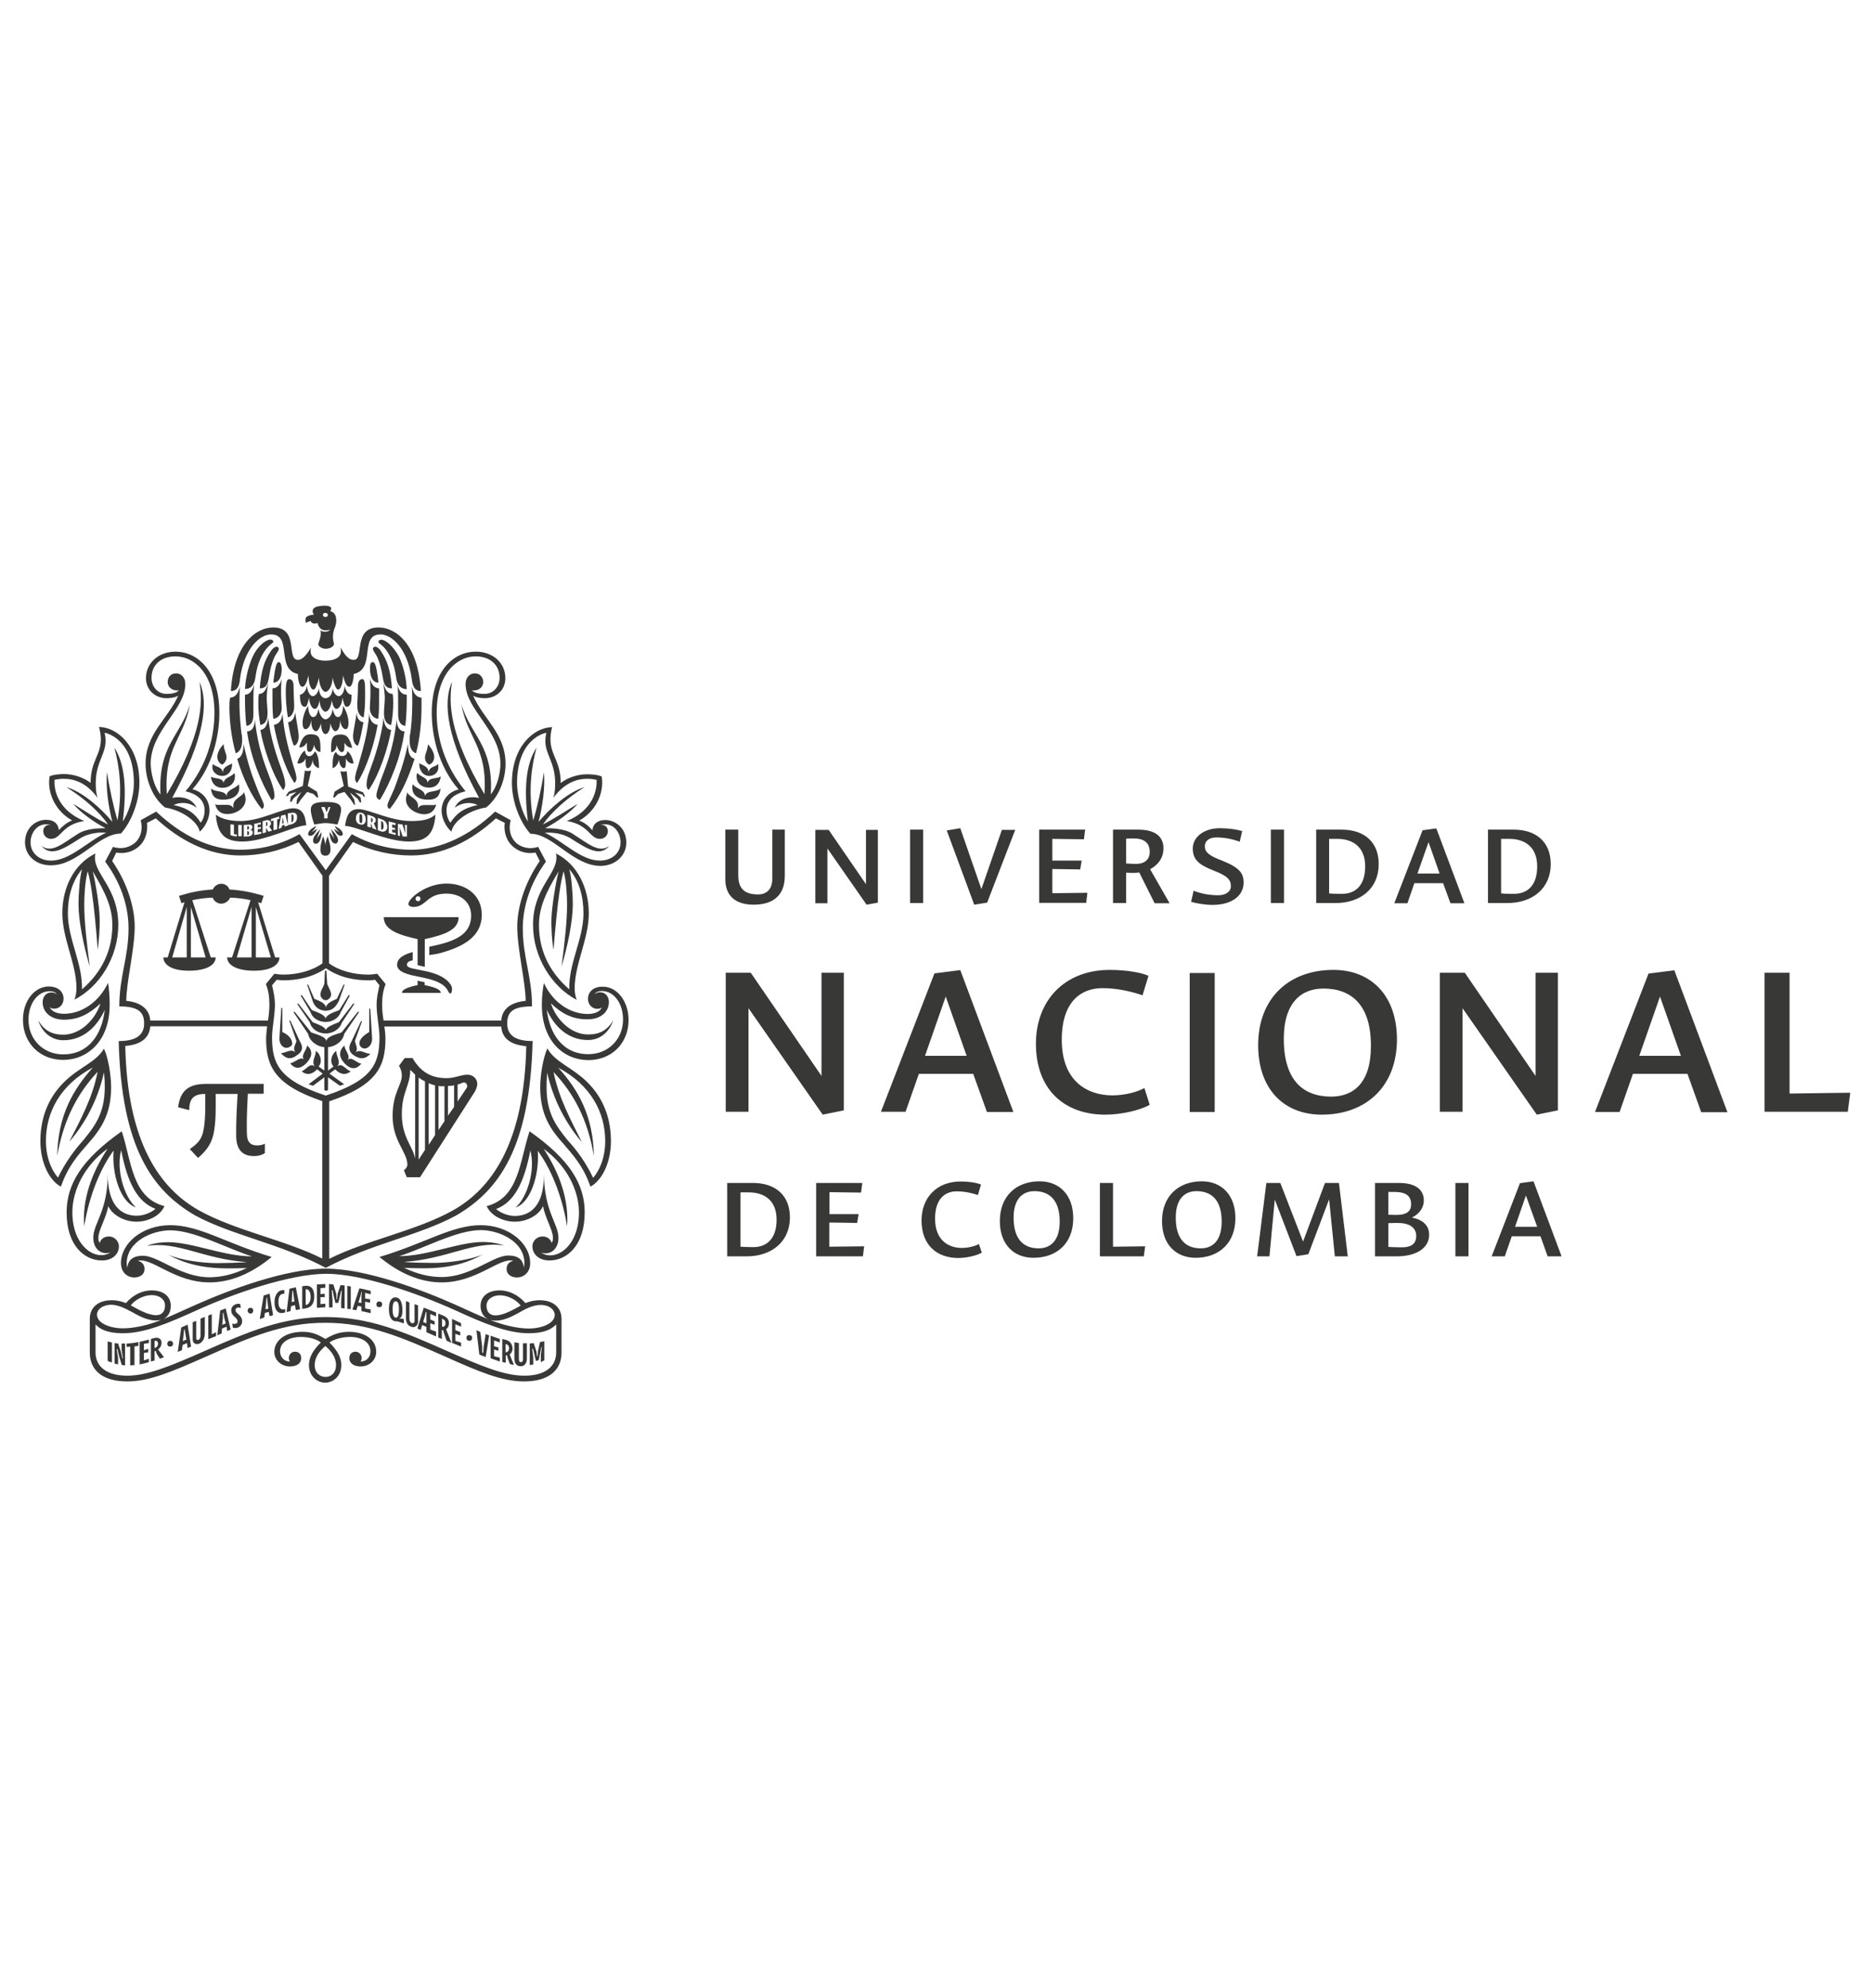 <svg xmlns="http://www.w3.org/2000/svg" xmlns:xlink="http://www.w3.org/1999/xlink" id="Capa_1" x="0px" y="0px" viewBox="0 0 91.36 96.96" style="enable-background:new 0 0 91.36 96.96;" xml:space="preserve"><style type="text/css">	.st0{fill:#383837;}</style><g>	<path class="st0" d="M35.38,40.46h0.63v2.22c0,0.69,0.34,0.94,0.97,0.94c0.4,0,0.69-0.24,0.69-0.76v-2.4h0.61v2.26  c0,0.9-0.52,1.4-1.52,1.4c-0.86,0-1.38-0.41-1.38-1.24V40.46z M42.27,44.12l-1.91-2.74v2.67h-0.59v-3.58h0.65l1.82,2.65v-2.65h0.58  v3.55L42.27,44.12z M45.03,44.04h-0.64v-3.58h0.64V44.04z M46.18,40.5l0.66-0.11l1.03,2.97l1-2.89h0.65l-1.37,3.55l-0.63,0.1  L46.18,40.5z M50.69,40.46h2.24l-0.06,0.47c-0.51-0.01-1.03-0.01-1.54-0.02v1.06h1.43l-0.07,0.43l-1.36-0.02v1.18l1.71-0.02  l-0.06,0.49h-2.29V40.46z M54.93,42.56v1.48h-0.64v-3.58h1.23c0.78,0,1.23,0.3,1.23,0.91c0,0.49-0.28,0.82-0.65,1.02l0.95,1.66  h-0.73l-0.75-1.5c-0.1,0.01-0.21,0.02-0.3,0.02C55.18,42.57,55.05,42.56,54.93,42.56 M56.08,41.55c0-0.42-0.24-0.66-0.78-0.66  c-0.13,0-0.26,0-0.37,0.01v1.21c0.14,0.01,0.3,0.02,0.47,0.02C55.75,42.14,56.08,41.98,56.08,41.55 M58.18,41.38  c0-0.56,0.55-0.99,1.32-0.99c0.43,0,0.83,0.06,1.09,0.14l-0.12,0.52c-0.35-0.13-0.73-0.21-1.14-0.21c-0.33,0-0.56,0.15-0.56,0.44  c0,0.28,0.21,0.45,0.79,0.67c0.91,0.36,1.1,0.63,1.1,1.1c0,0.64-0.59,1.08-1.51,1.08c-0.37,0-0.78-0.07-1.05-0.15l0.12-0.54  c0.36,0.14,0.76,0.22,1.22,0.22c0.31,0,0.6-0.16,0.6-0.44c0-0.31-0.16-0.5-0.83-0.76C58.49,42.18,58.18,41.93,58.18,41.38   M62.63,44.04h-0.64v-3.58h0.64V44.04z M65.44,40.46c1.1,0,1.81,0.6,1.81,1.68c0,1.21-0.91,1.9-2.1,1.9h-0.95v-3.58H65.44z   M64.84,43.57c0.16,0.02,0.41,0.02,0.63,0.02c0.57,0,1.12-0.33,1.12-1.34c0-0.95-0.61-1.34-1.36-1.34h-0.4V43.57z M70.39,43.07  h-1.4l-0.34,0.98h-0.64l1.38-3.56l0.67-0.09l1.37,3.65h-0.68L70.39,43.07z M69.68,41.07l-0.54,1.53h1.08L69.68,41.07z M73.83,40.46  c1.1,0,1.81,0.6,1.81,1.68c0,1.21-0.92,1.9-2.11,1.9h-0.95v-3.58H73.83z M73.23,43.57c0.16,0.02,0.41,0.02,0.63,0.02  c0.57,0,1.12-0.33,1.12-1.34c0-0.95-0.61-1.34-1.36-1.34h-0.4V43.57z"></path>	<path class="st0" d="M40.13,54.36l-3.62-5.19v5.05H35.4v-6.78h1.22l3.45,5.03v-5.03h1.09v6.71L40.13,54.36z M47.47,52.37h-2.65  l-0.65,1.85h-1.2l2.61-6.75l1.26-0.16l2.59,6.92h-1.29L47.47,52.37z M46.13,48.6l-1.01,2.89h2.03L46.13,48.6z M56.08,53.88  c-0.5,0.28-1.41,0.48-2.17,0.48c-1.95,0-3.38-1.18-3.38-3.46c0-2.12,1.41-3.6,3.6-3.6c0.84,0,1.58,0.14,1.89,0.29l-0.29,0.95  c-0.44-0.15-1.15-0.35-1.96-0.35c-0.97,0-1.98,0.58-1.98,2.52c0,2.05,1.28,2.71,2.47,2.71c0.62,0,1.26-0.18,1.56-0.36L56.08,53.88z   M59.25,54.23h-1.22v-6.78h1.22V54.23z M64.47,54.36c-1.83,0-3.1-1.23-3.1-3.39c0-2.31,1.52-3.67,3.67-3.67  c1.83,0,3.1,1.24,3.1,3.4C68.13,53.01,66.61,54.36,64.47,54.36 M64.55,48.21c-1.07,0-1.93,0.68-1.93,2.45  c0,2.02,0.94,2.82,2.31,2.82c1.08,0,1.94-0.66,1.94-2.46C66.88,49.01,65.92,48.21,64.55,48.21 M74.96,54.36l-3.62-5.19v5.05h-1.11  v-6.78h1.22l3.45,5.03v-5.03h1.09v6.71L74.96,54.36z M82.31,52.37h-2.66L79,54.23h-1.2l2.61-6.75l1.26-0.16l2.59,6.92h-1.28  L82.31,52.37z M80.97,48.6l-1.01,2.89h2.03L80.97,48.6z M86.07,47.44h1.22v5.89l2.96-0.04l-0.12,0.93h-4.06V47.44z"></path>	<path class="st0" d="M36.72,57.69c1.11,0,1.81,0.61,1.81,1.68c0,1.2-0.91,1.9-2.11,1.9h-0.95v-3.58H36.72z M36.12,60.8  c0.16,0.01,0.41,0.02,0.63,0.02c0.57,0,1.13-0.33,1.13-1.34c0-0.95-0.61-1.33-1.36-1.33h-0.4V60.8z M39.82,57.69h2.24L42,58.16  c-0.51-0.01-1.03-0.01-1.54-0.02v1.07h1.42l-0.07,0.43l-1.36-0.02v1.18l1.7-0.02l-0.06,0.49h-2.28V57.69z"></path>	<path class="st0" d="M47.89,61.09c-0.26,0.15-0.75,0.26-1.15,0.26c-1.03,0-1.79-0.62-1.79-1.83c0-1.12,0.75-1.9,1.9-1.9  c0.45,0,0.83,0.07,1,0.15l-0.15,0.51c-0.23-0.08-0.61-0.18-1.04-0.18c-0.51,0-1.05,0.31-1.05,1.33c0,1.08,0.68,1.43,1.31,1.43  c0.33,0,0.66-0.1,0.83-0.19L47.89,61.09z M50.41,61.34c-0.96,0-1.64-0.65-1.64-1.79c0-1.22,0.8-1.94,1.94-1.94  c0.96,0,1.64,0.66,1.64,1.8C52.35,60.63,51.55,61.34,50.41,61.34 M50.46,58.09c-0.56,0-1.02,0.36-1.02,1.29  c0,1.07,0.5,1.5,1.22,1.5c0.57,0,1.03-0.36,1.03-1.31C51.69,58.52,51.18,58.09,50.46,58.09 M53.65,57.69h0.64v3.11l1.57-0.02  l-0.07,0.49h-2.14V57.69z M58.32,61.34c-0.96,0-1.64-0.65-1.64-1.79c0-1.22,0.81-1.94,1.94-1.94c0.96,0,1.64,0.66,1.64,1.8  C60.26,60.63,59.45,61.34,58.32,61.34 M58.36,58.09c-0.56,0-1.01,0.36-1.01,1.29c0,1.07,0.5,1.5,1.22,1.5  c0.57,0,1.02-0.36,1.02-1.31C59.59,58.52,59.09,58.09,58.36,58.09 M62.18,58.5l-0.26,2.77h-0.6l0.45-3.58h0.68l1.11,2.86l1.07-2.86  h0.68l0.43,3.58h-0.63l-0.28-2.78l-1.01,2.67H63.8v0.01l-0.56,0.09L62.18,58.5z M67.08,57.69h1.16c0.78,0,1.21,0.31,1.21,0.85  c0,0.4-0.26,0.68-0.58,0.84c0.4,0.07,0.84,0.3,0.84,0.83c0,0.64-0.59,1.06-1.6,1.06h-1.04V57.69z M68.83,58.73  c0-0.38-0.21-0.6-0.81-0.6c-0.07,0-0.19,0-0.3,0v1.11c0.13,0,0.27,0.01,0.38,0.01C68.66,59.25,68.83,59.04,68.83,58.73   M69.08,60.28c0-0.42-0.34-0.64-0.91-0.64c-0.12,0-0.29,0.01-0.45,0.01v1.16c0.2,0.01,0.44,0.02,0.67,0.02  C68.77,60.83,69.08,60.7,69.08,60.28 M71.63,61.27h-0.64v-3.58h0.64V61.27z M75.14,60.29h-1.4l-0.34,0.98h-0.64l1.38-3.57  l0.66-0.09l1.37,3.66h-0.68L75.14,60.29z M74.43,58.3l-0.53,1.53h1.08L74.43,58.3z"></path>	<path class="st0" d="M5.35,49c0,1.79-1.1,2.69-2.27,2.69c-1.1,0-1.96-0.79-1.96-1.96c0-0.93,0.58-1.65,1.31-1.62  c0.42,0.02,0.67,0.26,0.67,0.6c0,0.26-0.19,0.48-0.44,0.48c-0.14,0-0.21-0.03-0.24-0.09c0.12,0.31,0.53,0.34,0.71,0.34  c0.83,0,1.69-0.55,2.14-1.51C5.32,48.24,5.35,48.59,5.35,49 M1.22,41.08c0-0.73,0.55-1.1,1.03-1.1c0.4,0,0.6,0.22,0.62,0.5  c0.17-0.17,0.36-0.36,0.65-0.47c-0.76-0.41-1.24-1.29-1.1-2.15c0.07-0.04,0.31-0.11,0.73-0.11c0.41,0,0.93,0.16,1.27,0.43  c0-1.07,0.5-1.34,0.5-2.14c0-0.19-0.04-0.39-0.09-0.59c0.91,0.02,1.97,0.96,1.97,2.72c0,0.86-0.35,1.86-0.9,2.48  c-1.1,0-2.07,1.55-3.41,1.55C1.77,42.21,1.22,41.73,1.22,41.08 M2.08,48.88c0-0.28,0.17-0.48,0.43-0.48c0.12,0,0.19,0.04,0.26,0.09  c-0.07-0.12-0.22-0.15-0.35-0.15c-0.57,0-1.03,0.59-1.03,1.39c0,0.96,0.72,1.69,1.69,1.69c1.24,0,1.89-0.96,2.03-2.17  c-0.35,0.76-1,1.48-2.02,1.48c-0.6,0-1.05-0.41-1.22-0.96c0.28,0.48,0.66,0.69,1.22,0.69c0.81,0,1.55-0.71,1.81-1.52  c-0.52,0.48-1.03,0.79-1.79,0.79C2.45,49.72,2.08,49.34,2.08,48.88 M5.18,40.61c-0.21-0.02-0.78-0.03-1.28,0.28  c-0.76,0.48-1.41,0.93-1.88,0.36c0.5,0.38,1-0.09,1.79-0.59c0.41-0.26,1.03-0.27,1.34-0.27c-0.57-0.29-1.24-0.78-1.58-1.19  c0.54,0.33,1.1,0.71,1.7,1.01c-0.38-0.57-1.14-1.27-2.03-1.82c0.79,0.22,1.69,1.03,2.24,1.69c-0.19-0.74-0.33-1.67-0.26-2.43  c0.12,0.81,0.31,1.67,0.51,2.36c0.26-1.47,0.09-2.65-0.15-3.55c0.53,0.83,0.6,2.05,0.41,3.6c0.24-0.34,0.54-1.15,0.54-1.88  c0-1.26-0.48-2.08-1.24-2.39c-0.05-0.02-0.14-0.05-0.19-0.05c0.03,0.1,0.05,0.26,0.05,0.4c0,0.65-0.48,1.05-0.48,2.05  c0,0.28,0.02,0.52,0.09,0.72c-0.55-0.76-1.17-0.93-1.65-0.93c-0.17,0-0.29,0.02-0.45,0.05c-0.04,0.55,0.21,1.5,1.45,2.01  C3,40.21,3,40.91,2.49,40.91c-0.21,0-0.38-0.16-0.38-0.38c0-0.19,0.15-0.33,0.36-0.3C2.37,40.2,2.3,40.2,2.25,40.2  c-0.48,0-0.76,0.46-0.76,0.88c0,0.51,0.41,0.89,1,0.89C3.42,41.97,4.28,41.02,5.18,40.61 M5.42,53.03c0,1.34-0.52,2.06-1.14,2.76  c-0.45,0.52-0.96,1.07-1.31,2.08c-0.55-0.29-1-1.15-1-2.22c0-1.41,0.59-2.34,1.21-2.93c0.72-0.69,1.52-0.93,1.89-1.58  C5.28,51.58,5.42,52.44,5.42,53.03 M4.76,52.27c-0.96,1.04-1.65,2.28-1.97,4.1c0.04-2,0.79-3.25,1.74-4.31  c-1.58,0.84-2.29,2.17-2.29,3.58c0,0.86,0.31,1.48,0.59,1.79c0.34-0.73,0.83-1.38,1.24-1.83c0.52-0.65,1.04-1.27,1.04-2.58  c0-0.23,0-0.33-0.04-0.72c-0.29,1.33-0.93,2.51-1.69,3.38C3.94,54.58,4.51,53.55,4.76,52.27 M4.63,41.83  c0,0.83,1.14,1.51,1.14,3.27c0,1.59-0.93,3.04-2.14,3.65c0.07-0.17,0.1-0.38,0.1-0.55c0-1.2-0.69-2.41-0.69-3.67  c0-1.22,0.55-2.39,1.62-2.91C4.63,41.7,4.63,41.76,4.63,41.83 M8.02,58.82c-0.2,0.48-0.81,0.76-1.36,0.76  c-0.58,0-1.17-0.31-1.38-0.76c-0.1,0.59-0.48,1.17-0.48,1.53c0,0.12,0,0.19,0.07,0.26c0.03-0.14,0.17-0.31,0.45-0.31  c0.24,0,0.48,0.21,0.48,0.48c0,0.38-0.31,0.69-0.83,0.69c-0.86,0-1.72-0.74-1.72-2.34c0-1.38,0.73-2.58,2.69-3.96  C6.42,56.65,6.44,58.41,8.02,58.82 M4.63,44.75c-0.09-0.88-0.19-1.68-0.35-2.26c-0.14,0.48-0.17,1.28-0.17,1.62  c0,0.79,0.1,1.72,0.27,3.03c-0.31-1.04-0.55-2.24-0.55-3.03c0-0.59,0.07-1.38,0.17-1.72c-0.48,0.58-0.69,1.34-0.69,2.15  c0,1.26,0.72,2.43,0.69,3.71c1-0.87,1.48-1.93,1.48-3.14c0-0.86-0.34-1.58-0.96-2.62c0.14,0.52,0.33,1.71,0.34,2.26  c0.02,0.5-0.04,1.22-0.1,1.56C4.73,45.78,4.68,45.24,4.63,44.75 M5.54,56.11c-0.79,1.07-1.26,2.57-1.43,3.69  c-0.11-1.26,0.34-2.57,1.14-3.78c-1.1,0.79-1.72,2-1.72,3.1c0,1.7,1.17,2.41,1.86,1.96c-0.45,0.14-0.84-0.17-0.84-0.72  c0-0.71,0.71-1.27,0.71-3.17c-0.03,1.55,0.62,2.1,1.41,2.1c0.38,0,0.76-0.19,0.91-0.34c-0.86-0.32-1.36-1.24-1.67-2.86  c-0.26,1,0.17,2.31,0.72,2.79C5.9,58.65,5.45,57.32,5.54,56.11 M10.05,66.16c-1.63,0.72-2.76,1.21-3.84,1.21  c-1.21,0-1.83-0.55-1.83-1.41v-1.64c0-0.55,0.4-0.91,1.07-0.91c0.28,0,0.52,0.07,0.69,0.14c0.33-0.38,0.77-0.62,1.26-0.62  c0.55,0,0.93,0.27,0.93,0.76c0,0.28-0.12,0.53-0.38,0.65c0.57-0.24,0.97-0.43,1.58-0.7c1.66-0.74,4.41-1.77,6.36-1.77  c1.95,0,4.7,1.03,6.35,1.77c0.62,0.28,1.02,0.47,1.58,0.7c-0.26-0.12-0.38-0.38-0.38-0.65c0-0.48,0.38-0.76,0.93-0.76  c0.48,0,0.93,0.24,1.26,0.62c0.17-0.07,0.41-0.14,0.69-0.14c0.67,0,1.07,0.36,1.07,0.91v1.64c0,0.86-0.62,1.41-1.83,1.41  c-1.08,0-2.21-0.48-3.84-1.21c-2.1-0.93-3.75-1.65-5.84-1.65C13.81,64.5,12.15,65.23,10.05,66.16 M9.64,63.88  C8.19,64.54,7.05,65.02,6,65.02c-0.81,0-1.14-0.22-1.34-0.43v1.36c0,0.69,0.53,1.14,1.55,1.14c0.98,0,2.1-0.47,3.74-1.19  c2.21-0.98,3.86-1.67,5.95-1.67c2.08,0,3.74,0.69,5.94,1.67c1.64,0.72,2.75,1.19,3.74,1.19c1.02,0,1.55-0.45,1.55-1.14v-1.36  c-0.21,0.21-0.53,0.43-1.34,0.43c-1.05,0-2.19-0.48-3.63-1.14c-1.76-0.79-4.48-1.76-6.25-1.76C14.12,62.13,11.39,63.09,9.64,63.88   M4.73,64.11c0,0.43,0.65,0.67,1.27,0.67c0.55,0,1.31-0.17,1.88-0.42c-0.45,0.12-0.93-0.08-1.36-0.33c-0.4-0.22-0.76-0.4-1.1-0.4  C4.97,63.64,4.73,63.88,4.73,64.11 M25.5,45.26c0,1.45,0.45,2.34,0.45,3.82c-0.93,0-1.21,0.27-1.21,0.83  c0,0.55,0.36,0.86,1.24,0.86c-0.13,5.22-1.65,7.29-3.72,8.5c-1.83,1-4.1,1.36-6.37,2.56c-2.28-1.21-4.55-1.57-6.38-2.56  c-2.07-1.21-3.59-3.28-3.72-8.5c0.88,0,1.24-0.31,1.24-0.86c0-0.55-0.28-0.83-1.21-0.83c0-1.48,0.45-2.38,0.45-3.82  c0-0.83-0.24-2.03-1.14-3.24l0.38-0.72c0.41,0.14,0.84,0.03,1.12-0.24c0.24-0.24,0.35-0.64,0.23-1.06l0.76-0.42  c1.24,1.17,2.63,1.86,4.1,1.86c0.72,0,1.79-0.14,2.89-0.76l1.28,1.76l1.27-1.76c1.1,0.62,2.17,0.76,2.89,0.76  c1.46,0,2.86-0.69,4.1-1.86l0.76,0.42c-0.12,0.43-0.01,0.82,0.22,1.06c0.27,0.28,0.71,0.38,1.12,0.24l0.38,0.72  C25.74,43.23,25.5,44.44,25.5,45.26 M5.25,65.42l0.21,0.05v0.98c-0.1-0.04-0.16-0.05-0.21-0.09V65.42z M7.33,49.77h5.74  c0.04-0.24,0.07-0.48,0.07-0.76c0-0.33-0.03-0.67-0.17-1.02l0.41-0.5c0.14,0.02,0.29,0.04,0.45,0.04c0.67,0,1.41-0.19,1.9-0.55  v-4.27l-1.17-1.65c-0.9,0.45-1.9,0.66-2.83,0.66c-1.55,0-2.93-0.71-4.13-1.81l-0.43,0.22c0.05,0.43-0.08,0.84-0.34,1.1  c-0.29,0.29-0.72,0.43-1.16,0.35l-0.2,0.41c0.79,1.14,1.1,2.34,1.1,3.2c0,1.1-0.41,2.72-0.41,3.62  C6.87,48.88,7.29,49.21,7.33,49.77 M6.11,66.59l-0.17-0.02L5.8,66.11L5.73,65.8H5.69l0.07,0.41v0.33L5.59,66.5v-1l0.17,0.02  l0.14,0.41l0.07,0.31H6l-0.07-0.41v-0.31h0.17V66.59z M8.31,59.75c1.42,0,2.7,0.88,4.94,1.55c-1,0.83-2.03,1.24-3.03,1.24  c-1.72,0-2.82-1.24-3.5-1.05c0.21,0.04,0.33,0.19,0.33,0.4c0,0.26-0.22,0.41-0.5,0.41c-0.35,0-0.65-0.26-0.65-0.7  C5.9,60.64,6.93,59.75,8.31,59.75 M12.98,50.64c0-0.22,0.04-0.43,0.05-0.59h-5.7c-0.04,0.5-0.36,0.89-1.22,0.96  c0.1,4.72,1.69,6.94,3.58,8.01c1.79,1,4.17,1.43,6.03,2.36V53.7C13.38,52.91,12.98,51.98,12.98,50.64 M8.21,60.58  c1.17,0,2.7,0.69,4.08,0.69c-1.17-0.36-2.81-1.27-3.98-1.27c-0.86,0-2.13,0.52-2.13,1.62c0,0.05,0.02,0.16,0.03,0.21  c0.04-0.41,0.31-0.59,0.76-0.59c0.76,0,1.83,1.05,3.25,1.05c0.57,0,1.17-0.14,1.82-0.45c-1.17,0.03-2.46,0.1-3.84-0.65  c0.66,0.28,1.69,0.41,2.41,0.41c0.21,0,1.23-0.02,1.43-0.05c-2.1-0.14-3.36-1.03-4.87-0.79C7.42,60.64,7.83,60.58,8.21,60.58   M6.35,65.67l-0.17,0.02v-0.17c0.12,0,0.41-0.03,0.57-0.07v0.19c0,0-0.16,0.02-0.19,0.02v0.91l-0.21,0.02V65.67z M7.4,63.16  c-0.38,0-0.81,0.22-1.02,0.5c0.36,0.2,0.84,0.48,1.24,0.48c0.26,0,0.43-0.17,0.43-0.47C8.05,63.37,7.78,63.16,7.4,63.16   M6.81,65.44c0.17-0.04,0.31-0.07,0.45-0.11v0.17l-0.24,0.03v0.32l0.21-0.07v0.17l-0.21,0.03v0.36c0.05-0.01,0.17-0.05,0.24-0.08  v0.17c-0.12,0.04-0.33,0.09-0.45,0.11V65.44z M10.22,39.53c0,0.41-0.24,0.83-0.48,1.03c-0.07-0.45-0.79-1.03-1.69-1.18  c-0.62-0.48-0.95-1.38-0.95-2.13c0-1.47,1.09-2.19,1.59-3.32c-0.18,0.1-0.4,0.12-0.57,0.12c-0.55,0-1-0.4-1-0.98  c0-0.72,0.59-1.29,1.45-1.29c1.03,0,2.13,0.9,2.13,2.99c0,1.07-0.31,2.59-1.31,3.72C9.95,38.63,10.22,39.08,10.22,39.53   M7.83,38.75c-0.13-2.41,0.99-2.86,1.43-4.39C9,35.98,7.98,36.42,8.14,38.73c1.74-2.91,1.76-4.46,1.59-5.48  c0.46,1.03,0.24,2.8-1.33,5.66c0.55-0.1,1,0.07,1.19,0.48c-0.31-0.24-0.74-0.31-1.12-0.13c0.71,0.15,1.05,0.43,1.32,0.86  c0.1-0.12,0.19-0.33,0.19-0.6c0-0.45-0.31-0.79-0.93-0.93c1.04-1.24,1.41-2.62,1.41-3.83c0-1.93-1-2.75-1.9-2.75  c-0.72,0-1.17,0.43-1.17,1.05c0,0.45,0.33,0.78,0.72,0.78c0.24,0,0.48-0.03,0.62-0.17c-0.38,0.03-0.55-0.19-0.55-0.41  c0-0.21,0.13-0.42,0.41-0.42c0.26,0,0.45,0.21,0.45,0.52c0,1.24-1.69,2.27-1.69,3.89C7.36,37.7,7.5,38.34,7.83,38.75 M7.36,66.4  v-1.1l0.14-0.04c0.24-0.07,0.38,0.05,0.38,0.22c0,0.14-0.07,0.26-0.17,0.33L8,66.19L7.8,66.26l-0.16-0.24l-0.04-0.14L7.54,65.9  v0.45L7.36,66.4z M7.71,65.53c0-0.1-0.07-0.17-0.17-0.14v0.35C7.67,65.71,7.71,65.6,7.71,65.53 M10.79,44.07  c-0.21,0-0.38-0.16-0.41-0.29c-0.38,0-0.76,0.07-1,0.12l0.9,2.79h0.24c0,0.35-0.41,0.65-1.31,0.65c-0.86,0-1.24-0.31-1.24-0.65  h0.21L9,44l-0.15,0.05l-0.12-0.36c0.55-0.17,1.07-0.28,1.65-0.31c0.07-0.17,0.24-0.28,0.41-0.28c0.17,0,0.35,0.1,0.4,0.28  c0.58,0.03,1.12,0.14,1.67,0.31l-0.12,0.36L12.59,44l0.83,2.69h0.21c0,0.35-0.38,0.65-1.24,0.65c-0.9,0-1.31-0.31-1.31-0.65h0.24  l0.9-2.79c-0.23-0.05-0.61-0.12-1-0.12C11.17,43.92,11,44.07,10.79,44.07 M8.16,65.53c0-0.08,0.05-0.14,0.14-0.14  c0.08,0,0.14,0.05,0.14,0.14c0,0.09-0.05,0.14-0.14,0.14C8.21,65.67,8.16,65.63,8.16,65.53 M9.11,46.69v-2.46L8.4,46.69H9.11z   M8.67,65.93l0.17-1.19l0.31-0.14l0.17,1.07l-0.17,0.07L9.12,65.5l-0.21,0.09l-0.04,0.26L8.67,65.93z M12.91,56.24  c-0.1,0.07-0.28,0.14-0.53,0.14c-0.53,0-0.86-0.29-0.86-1c0-0.63,0-0.84,0.07-2.03h-1.07c0,0.64,0.02,1.17-0.07,1.76  c-0.08,0.57-0.31,0.95-0.79,1.36l-0.4-0.43c0.35-0.26,0.59-0.43,0.68-1c0.09-0.55,0.07-1.07,0.07-1.69c-0.59,0-0.78,0.26-0.78,0.79  L8.69,54c0.1-0.86,0.57-1.14,1.36-1.14h2.81v0.48h-0.77c-0.07,1.27-0.05,1.4-0.05,1.9c0,0.5,0.22,0.62,0.5,0.62  c0.17,0,0.26-0.03,0.38-0.08V56.24z M9.09,65.33l-0.04-0.24l-0.04-0.26l-0.03,0.02L8.92,65.4L9.09,65.33z M9.31,44.23v2.46h0.72  L9.31,44.23z M9.57,64.42v0.83c0,0.07,0.03,0.1,0.07,0.1c0.07,0,0.14-0.07,0.14-0.21v-0.83l0.21-0.09v0.81  c0,0.35-0.21,0.52-0.38,0.52c-0.14,0-0.21-0.1-0.21-0.24v-0.83L9.57,64.42z M10.16,64.16l0.17-0.07v0.98l0.21-0.1v0.19l-0.38,0.15  V64.16z M11.46,37.87c0,0.31-0.24,0.55-0.62,0.55c-0.31,0-0.52-0.21-0.55-0.55c0.17,0.13,0.55,0.03,0.62,0.31  c0.04-0.28,0.38-0.28,0.52-0.48C11.46,37.77,11.46,37.8,11.46,37.87 M11.67,38.42c0,0.38-0.34,0.58-0.79,0.58  c-0.34,0-0.55-0.14-0.59-0.55c0.21,0.21,0.69,0.07,0.76,0.38c0-0.34,0.48-0.38,0.59-0.58C11.67,38.29,11.67,38.35,11.67,38.42   M10.84,37.84c-0.28,0-0.48-0.21-0.48-0.41c0-0.07,0-0.1,0.03-0.17c0.14,0.17,0.45,0.1,0.48,0.45c-0.03-0.34,0.38-0.41,0.45-0.48  C11.34,37.56,11.15,37.84,10.84,37.84 M11.98,38.98c0,0.45-0.48,0.72-0.9,0.72c-0.31,0-0.51-0.17-0.59-0.49  c0.05,0.06,0.17,0.04,0.51,0.04c0.14,0,0.31,0,0.38,0.17v-0.14c0-0.35,0.49-0.45,0.52-0.66C11.95,38.77,11.98,38.87,11.98,38.98   M14.29,39.42c0.41,0,0.59,0.24,0.65,0.83c-0.52,0-2.03,0.79-3.1,0.79c-0.79,0-1.24-0.28-1.31-1.31c0.31,0.24,0.77,0.31,1.21,0.31  C12.7,40.04,13.79,39.42,14.29,39.42 M10.84,37.29c-0.1-0.03-0.24-0.17-0.24-0.38s0.14-0.45,0.31-0.62c0,0.27,0.14,0.45,0.14,0.65  C11.05,37.12,10.91,37.25,10.84,37.29 M10.6,65.12l0.14-1.21l0.27-0.1l0.24,1.03l-0.17,0.07l-0.03-0.21l-0.22,0.09l-0.02,0.24  L10.6,65.12z M10.84,64.61l0.17-0.07l-0.07-0.26l-0.04-0.26l-0.03,0.02v0.26L10.84,64.61z M11.23,34.02c0.17,0,0.37-0.1,0.48-0.55  c-0.03,0.28-0.03,0.55-0.03,0.79c0,0.69,0.07,1.27,0.1,1.52c0.03,0.1,0.03,0.24,0.03,0.34c0,0.38-0.14,0.55-0.31,0.62  c-0.21-0.73-0.31-1.59-0.31-2.24C11.19,34.32,11.19,34.15,11.23,34.02 M11.24,40.2v0.52c0.07,0.04,0.21,0.07,0.31,0.07v-0.1h-0.14  v-0.47L11.24,40.2z M18.46,30.6c0.86,0,1.93,0.82,2.07,3.1c-0.31,0-0.41-0.24-0.45-0.62c-0.21-1.45-0.96-2.14-1.52-2.14  c-1.07,0-0.2,1.69-1.31,1.93c0,0.27-0.07,0.62-0.21,0.62c-0.17,0-0.24-0.31-0.31-0.55c0,0.38-0.11,0.69-0.24,0.69  c-0.1,0-0.21-0.31-0.27-0.58c0,0.35-0.17,0.69-0.35,0.69c-0.14,0-0.31-0.34-0.31-0.69c-0.07,0.28-0.17,0.58-0.27,0.58  c-0.14,0-0.24-0.31-0.24-0.69c-0.07,0.24-0.14,0.55-0.31,0.55c-0.14,0-0.21-0.35-0.21-0.62c-1.1-0.24-0.24-1.93-1.31-1.93  c-0.55,0-1.31,0.69-1.51,2.14c-0.03,0.38-0.14,0.62-0.45,0.62c0.14-2.27,1.21-3.1,2.07-3.1c1.27,0,0.62,1.58,1.2,1.58  c0.24,0,0.45-0.28,0.65-0.62c-0.03,0.07-0.03,0.14-0.03,0.21c0,0.27,0.27,0.45,0.72,0.45c0.48,0,0.76-0.17,0.76-0.45  c0-0.07,0-0.14-0.03-0.21c0.2,0.34,0.37,0.62,0.65,0.62C17.8,32.19,17.18,30.6,18.46,30.6 M11.33,64.55c0.13,0.04,0.26,0,0.26-0.1  c0-0.21-0.31-0.24-0.31-0.55c0-0.2,0.19-0.35,0.43-0.31l0.04,0.19c-0.14-0.03-0.26-0.02-0.26,0.12c0,0.17,0.32,0.22,0.32,0.54  c0,0.24-0.24,0.38-0.45,0.31L11.33,64.55z M11.55,46.69h0.72v-2.46L11.55,46.69z M11.57,37.01c0.17-0.07,0.31-0.24,0.31-0.73  c0.2,0.93,0.41,1.55,0.65,2.14c0.17,0.45,0.34,0.72,0.34,0.86c0,0.1-0.03,0.14-0.1,0.17C12.26,38.84,11.84,37.91,11.57,37.01   M11.62,40.78h0.17v-0.55h-0.17V40.78z M11.89,40.23v0.57l0.23-0.01c0.14-0.02,0.21-0.09,0.21-0.19c0-0.1-0.07-0.12-0.14-0.12  c0.07,0,0.12-0.07,0.12-0.14c0-0.11-0.09-0.14-0.23-0.12L11.89,40.23z M12.46,33.02c-0.05,0.41-0.24,0.58-0.51,0.58  c0.03-0.62,0.21-1.21,0.38-1.59c0.24-0.51,0.65-0.82,0.86-0.82c0.07,0,0.14,0.04,0.14,0.1c0,0.07-0.11,0.1-0.24,0.24  C12.81,31.81,12.55,32.32,12.46,33.02 M11.95,33.88c0.17,0,0.34-0.11,0.45-0.52c-0.04,0.27-0.04,0.52-0.04,0.76v0.69  c0,0.24-0.03,0.55-0.34,0.59C11.95,34.84,11.95,34.32,11.95,33.88 M12.05,35.67c0.21,0,0.38-0.17,0.38-0.58  c0.17,1.55,0.58,2.41,0.79,3c0.11,0.31,0.17,0.55,0.17,0.72c0,0.1-0.03,0.17-0.14,0.21C12.74,38.18,12.22,36.91,12.05,35.67   M12.15,40.37c0,0.05-0.03,0.09-0.09,0.09v-0.17C12.12,40.28,12.15,40.32,12.15,40.37 M12.15,40.63c0,0.07-0.03,0.1-0.09,0.1v-0.2  C12.12,40.53,12.15,40.56,12.15,40.63 M12.08,63.92c0-0.09,0.05-0.14,0.14-0.14c0.09,0,0.13,0.05,0.13,0.14  c0,0.09-0.05,0.14-0.13,0.14C12.14,64.06,12.08,64,12.08,63.92 M12.4,40.73l0.34-0.07v-0.1l-0.17,0.03v-0.15l0.15-0.02v-0.1  l-0.15,0.04v-0.14l0.15-0.01v-0.1l-0.32,0.07V40.73z M13.21,46.69l-0.73-2.46v2.46H13.21z M12.63,33.84c0.17,0,0.34-0.1,0.45-0.55  c-0.04,0.31-0.07,0.55-0.07,0.73c0,0.24,0.04,0.55,0.04,0.72c0,0.28-0.04,0.55-0.35,0.62c-0.07-0.38-0.1-0.72-0.1-1.07  C12.6,34.12,12.6,33.98,12.63,33.84 M13.12,33.02c-0.07,0.41-0.17,0.55-0.45,0.55c0.07-0.9,0.24-1.38,0.55-1.83  c0.07-0.1,0.17-0.2,0.28-0.2c0.03,0,0.1,0.03,0.1,0.1c0,0.07-0.04,0.1-0.07,0.17C13.29,32.12,13.18,32.64,13.12,33.02 M12.67,64.33  l0.19-1.15l0.29-0.09l0.17,1.05l-0.17,0.05l-0.04-0.21l-0.19,0.05l-0.03,0.22L12.67,64.33z M12.7,35.6  c0.21-0.03,0.35-0.21,0.38-0.62c0.1,1,0.45,2,0.69,2.65c0.1,0.28,0.14,0.48,0.14,0.66c0,0.1-0.04,0.17-0.1,0.24  C13.29,37.8,12.84,36.42,12.7,35.6 M13.27,40.51l-0.14-0.21c0.05-0.02,0.09-0.09,0.09-0.14c0-0.1-0.09-0.19-0.22-0.16l-0.19,0.05  v0.59l0.17-0.05v-0.22l0.11,0.19L13.27,40.51z M12.95,63.85l0.14-0.03l-0.04-0.31l-0.02-0.23L13,63.3l-0.02,0.22L12.95,63.85z   M13.05,40.18c0,0.07-0.02,0.1-0.07,0.12v-0.21C13.03,40.08,13.05,40.13,13.05,40.18 M13.22,40.06l0.12-0.05v0.48l0.18-0.05v-0.48  l0.1-0.02v-0.12l-0.4,0.12V40.06z M13.79,47.81c-0.1,0-0.19-0.02-0.29-0.03l-0.23,0.27c0.07,0.31,0.14,0.59,0.14,0.97  c0,0.48-0.14,1.14-0.14,1.55c0,1.28,0.31,2.1,2.62,2.86c2.31-0.76,2.62-1.58,2.62-2.86c0-0.41-0.14-1.07-0.14-1.55  c0-0.38,0.07-0.65,0.14-0.97l-0.22-0.27c-0.11,0.02-0.19,0.03-0.29,0.03c-0.72,0-1.45-0.14-2.1-0.59  C15.24,47.67,14.51,47.81,13.79,47.81 M13.29,33.57c0.21,0,0.38-0.17,0.45-0.48c-0.03,0.28-0.03,0.48-0.03,0.69  c0,0.31,0.03,0.59,0.03,0.76c0,0.31-0.21,0.51-0.41,0.51c-0.04-0.35-0.04-0.62-0.04-0.89V33.57z M13.6,32.29  c0.07,0,0.14,0.1,0.14,0.35c0,0.31-0.1,0.65-0.41,0.65C13.43,32.43,13.5,32.29,13.6,32.29 M13.36,35.35  c0.17-0.03,0.38-0.13,0.42-0.55c0.07,1,0.34,1.86,0.51,2.48c0.1,0.31,0.17,0.52,0.17,0.69c0,0.07-0.04,0.17-0.1,0.21  C13.88,37.46,13.5,36.18,13.36,35.35 M13.91,64c-0.24,0.1-0.52,0.02-0.52-0.5c0-0.38,0.21-0.62,0.48-0.58v0.17  c-0.21,0-0.29,0.14-0.29,0.41c0,0.31,0.15,0.41,0.33,0.34V64z M14.77,64.95c0.45,0,0.76,0.14,1.1,0.35  c0.35-0.21,0.69-0.35,1.14-0.35c0.83,0,1.34,0.41,1.34,0.97c0,0.45-0.38,0.72-0.76,0.72c-0.31,0-0.55-0.14-0.55-0.41  c0-0.17,0.1-0.31,0.31-0.31c0.2,0,0.38,0.24,0.24,0.48c0.28,0,0.48-0.21,0.48-0.5c0-0.43-0.41-0.7-1-0.7c-0.42,0-0.83,0.14-1,0.27  c0.34,0.35,0.58,0.69,0.58,1.1c0,0.55-0.41,0.86-0.79,0.86c-0.38,0-0.79-0.31-0.79-0.86c0-0.42,0.24-0.76,0.58-1.1  c-0.17-0.14-0.55-0.27-0.96-0.27c-0.62,0-1.03,0.27-1.03,0.7c0,0.29,0.21,0.5,0.48,0.5c-0.14-0.24,0.03-0.48,0.24-0.48  c0.21,0,0.31,0.13,0.31,0.31c0,0.28-0.24,0.41-0.55,0.41c-0.38,0-0.76-0.27-0.76-0.72C13.39,65.37,13.91,64.95,14.77,64.95   M13.71,39.78l-0.12,0.64l0.14-0.05l0.02-0.1l0.12-0.05l0.01,0.09l0.17-0.05l-0.13-0.53L13.71,39.78z M14.08,51.08  c-0.21,0.09-0.45-0.1-0.45-0.41c0-0.14,0.02-0.28,0.09-1.51h0.05v1.17c0.24,0.1,0.48,0.31,0.48,0.55  C14.26,50.98,14.19,51.03,14.08,51.08 M14.49,51.46c-0.32,0.24-0.55,0.17-0.79-0.1c0.24,0,0.48-0.24,0.72-0.04  c-0.17-0.17,0-0.38,0.04-0.55l-0.35-1h0.05l0.46,1C14.77,51.02,14.81,51.24,14.49,51.46 M13.79,39.85l0.05,0.28l-0.08,0.04  L13.79,39.85z M14.32,33.46c0,0.45,0.03,0.79,0.03,1c0,0.31-0.17,0.52-0.31,0.52c-0.07-0.45-0.1-0.83-0.1-1.24  c0-0.52,0.07-0.62,0.17-0.62C14.22,33.12,14.32,33.22,14.32,33.46 M14.46,39.21l0.03-0.24l0.21-0.35l-0.38,0.31l-0.1,0.17h-0.07  l0.03-0.24l0.28-0.24l-0.35,0.1l-0.07,0.1h-0.1l0.14-0.21l0.69-0.28l0.1-0.76c0.03,0.03,0.07,0.03,0.14,0.03  c0.11,0,0.14,0,0.17-0.03l-0.17,0.76l0.45,0.28l0.07,0.28h-0.07l-0.17-0.17l-0.31-0.1l-0.31,0.38l-0.14,0.21H14.46z M13.98,63.99  l0.14-1.14l0.31-0.07l0.21,1.07l-0.21,0.04l-0.04-0.24L14.2,63.7l-0.03,0.24L13.98,63.99z M14.05,35.22c0.14,0,0.31-0.14,0.35-0.48  c0.04,0.35,0.17,0.93,0.17,1.17c0,0.24-0.1,0.45-0.24,0.45C14.19,36.04,14.12,35.57,14.05,35.22 M14.22,40.2  c0.19-0.07,0.27-0.16,0.27-0.35c0-0.17-0.1-0.24-0.27-0.21l-0.18,0.03v0.57L14.22,40.2z M14.98,51.81  c-0.35,0.38-0.62,0.31-0.83,0.04c0.21,0,0.48-0.35,0.69-0.18c-0.21-0.17,0.14-0.48,0.14-0.69C15.25,51.22,15.25,51.5,14.98,51.81   M14.32,39.89c0,0.15-0.04,0.19-0.1,0.22v-0.39C14.29,39.72,14.32,39.72,14.32,39.89 M14.36,63.47l-0.07-0.52h-0.03l-0.03,0.55  L14.36,63.47z M15.05,52.88l0.69-0.52l-0.27-0.21c-0.24,0.24-0.48,0.31-0.76,0.1c0.21-0.07,0.41-0.45,0.65-0.24  c-0.2-0.24,0.07-0.52,0.04-0.76c0.24,0.14,0.34,0.55,0.14,0.76l0.28,0.2v-1.14c-0.34-0.03-0.72-0.28-0.79-0.65l-0.72-1.07h0.07  l0.8,1c0.27,0.1,0.74,0.21,0.74,0.44c0-0.24,0.46-0.34,0.74-0.44l0.79-1h0.07l-0.73,1.07c-0.07,0.38-0.45,0.62-0.79,0.65v1.14  l0.27-0.2c-0.21-0.21-0.1-0.62,0.14-0.76c-0.03,0.24,0.24,0.52,0.04,0.76c0.24-0.21,0.42,0.17,0.66,0.24  c-0.28,0.21-0.52,0.14-0.76-0.1l-0.28,0.21l0.72,0.52l-0.21,0.07l-0.58-0.41v0.62l-0.09,0.04l-0.09-0.04v-0.62l-0.55,0.41  L15.05,52.88z M14.88,36.6c0,0.14,0.07,0.28,0.21,0.28c0.1,0,0.21-0.1,0.27-0.24c0.14,0.14,0.2,0.38,0.2,0.82  c-0.17-0.03-0.31-0.2-0.31-0.41c-0.03,0.27-0.14,0.41-0.24,0.41c-0.07,0-0.1-0.1-0.1-0.24v-0.24c-0.03,0.14-0.24,0.31-0.41,0.24  C14.6,36.91,14.74,36.67,14.88,36.6 M15.89,50.4c-0.4,0-0.71-0.24-0.78-0.55l-0.62-0.9h0.07l0.69,0.9c0.24,0.1,0.59,0.21,0.64,0.38  c0.07-0.17,0.39-0.28,0.64-0.38l0.69-0.9h0.07l-0.62,0.93C16.6,50.15,16.27,50.4,15.89,50.4 M15.15,35.81  c0.38,0,0.48,0.14,0.48,0.65v0.21c-0.17,0-0.28-0.17-0.31-0.35c-0.04,0.24-0.14,0.35-0.21,0.35c-0.11,0-0.14-0.07-0.14-0.25v-0.21  c-0.14,0.24-0.28,0.24-0.38,0.24C14.74,35.94,14.88,35.81,15.15,35.81 M15.87,34.05c0.21,0,0.35-0.21,0.35-0.48  c0.07,0.28,0.21,0.38,0.31,0.38c0.14,0,0.28-0.24,0.28-0.52c0.04,0.24,0.17,0.45,0.34,0.45c0,0.38-0.07,0.59-0.24,0.59  c-0.1,0-0.14-0.17-0.21-0.45c0,0.27-0.14,0.55-0.28,0.55c-0.1,0-0.17-0.1-0.24-0.41c-0.03,0.31-0.17,0.55-0.31,0.55  c-0.11,0-0.28-0.24-0.28-0.55c-0.07,0.31-0.13,0.41-0.24,0.41c-0.14,0-0.27-0.28-0.27-0.55c-0.07,0.27-0.1,0.45-0.21,0.45  c-0.17,0-0.24-0.21-0.24-0.59c0.14,0,0.31-0.21,0.35-0.45c0,0.27,0.14,0.52,0.27,0.52c0.1,0,0.24-0.1,0.31-0.38  C15.56,33.84,15.7,34.05,15.87,34.05 M15.89,49.84c-0.36,0-0.67-0.21-0.74-0.48l-0.49-0.82h0.07l0.48,0.72  c0.24,0.1,0.62,0.21,0.67,0.41c0.07-0.21,0.43-0.31,0.67-0.41l0.45-0.72h0.07l-0.45,0.82C16.53,49.64,16.22,49.84,15.89,49.84   M14.74,62.73l0.12-0.02c0.28-0.04,0.47,0.11,0.47,0.52c0,0.41-0.21,0.55-0.45,0.58l-0.14,0.02V62.73z M15.87,35.08  c0.17,0,0.35-0.24,0.35-0.52c0.07,0.27,0.14,0.41,0.27,0.41c0.14,0,0.24-0.24,0.24-0.55c0.2,0.31,0.27,0.62,0.27,0.83  c0,0.24-0.07,0.31-0.14,0.31c-0.1,0-0.24-0.14-0.27-0.45c0,0.38-0.11,0.55-0.24,0.55c-0.07,0-0.17-0.14-0.24-0.38  c0,0.31-0.1,0.52-0.24,0.52c-0.11,0-0.21-0.21-0.21-0.52c-0.07,0.24-0.17,0.38-0.24,0.38c-0.14,0-0.24-0.17-0.24-0.55  c-0.03,0.31-0.17,0.45-0.28,0.45c-0.07,0-0.14-0.07-0.14-0.31c0-0.21,0.07-0.52,0.27-0.83c0,0.31,0.11,0.55,0.24,0.55  c0.14,0,0.21-0.14,0.27-0.41C15.56,34.84,15.74,35.08,15.87,35.08 M16.24,31.07c0,0.16,0.05,0.29,0.05,0.33  c0,0.14-0.21,0.24-0.41,0.24c-0.14,0-0.35-0.1-0.35-0.21c0-0.1,0.12-0.34,0.12-0.55c0-0.03,0-0.07-0.03-0.14  c0.07,0.05,0.15,0.07,0.24,0.07c0.09,0,0.21-0.04,0.24-0.1c-0.42,0.12-0.57-0.12-0.61-0.33c-0.15,0.07-0.31,0.02-0.34-0.1  c-0.07,0.04-0.16,0.05-0.23,0.1c-0.07-0.29,0.03-0.36,0.4-0.41c-0.06-0.05-0.07-0.12-0.07-0.17c0-0.17,0.19-0.26,0.62-0.26  c0.19,0,0.31,0.07,0.28,0.16c0,0.07-0.04,0.07-0.04,0.1c0.23,0.07,0.29,0.26,0.29,0.45C16.41,30.58,16.24,30.66,16.24,31.07   M15.15,63.26c0-0.28-0.11-0.41-0.24-0.38v0.76C15.05,63.64,15.15,63.47,15.15,63.26 M15.89,49.29c-0.36,0-0.57-0.24-0.64-0.48  l-0.27-0.79h0.05l0.3,0.69c0.24,0.1,0.57,0.21,0.57,0.45c0-0.24,0.33-0.35,0.53-0.45l0.33-0.69h0.05l-0.28,0.79  C16.39,49.09,16.22,49.29,15.89,49.29 M15.03,40.68c0-0.13,0.12-0.26,0.4-0.4c-0.07,0.14-0.14,0.21-0.24,0.31  c0.21-0.14,0.17-0.1,0.28-0.17c-0.14,0.31-0.26,0.34-0.33,0.34C15.06,40.76,15.03,40.73,15.03,40.68 M16.46,40.21  c-0.17-0.03-0.41-0.07-0.58-0.07c-0.14,0-0.38,0.04-0.55,0.07c-0.07-0.21-0.17-0.51-0.17-0.72c0-0.28,0.2-0.38,0.72-0.38  c0.55,0,0.76,0.1,0.76,0.38C16.63,39.7,16.53,40.01,16.46,40.21 M15.27,40.99c0-0.14,0.11-0.31,0.35-0.55  c-0.07,0.2-0.1,0.27-0.17,0.48c0.1-0.17,0.17-0.24,0.24-0.34c-0.03,0.48-0.19,0.57-0.29,0.57C15.32,41.14,15.27,41.09,15.27,40.99   M16.39,66.57c0-0.38-0.24-0.69-0.52-0.93c-0.28,0.24-0.52,0.55-0.52,0.93c0,0.41,0.28,0.58,0.52,0.58  C16.12,67.16,16.39,66.98,16.39,66.57 M15.46,63.78v-1.14l0.41-0.02v0.18l-0.24,0.02v0.29l0.21-0.02v0.17h-0.21v0.34l0.24-0.02  v0.17L15.46,63.78z M15.87,41.73c-0.14,0-0.24-0.07-0.24-0.31c0-0.17,0.03-0.33,0.13-0.64c0.04,0.14,0.11,0.27,0.11,0.48  c0-0.21,0.07-0.35,0.11-0.48c0.1,0.31,0.14,0.47,0.14,0.64C16.12,41.66,16.01,41.73,15.87,41.73 M15.89,48.78  c-0.13,0-0.26-0.14-0.26-0.27c0-0.17,0.09-0.28,0.19-0.52l0.03-0.65h0.07l0.04,0.65c0.1,0.24,0.19,0.35,0.19,0.52  C16.15,48.64,16.01,48.78,15.89,48.78 M15.81,39.72v0.19h0.17v-0.19l0.14-0.36h-0.1l-0.09,0.26l-0.09-0.26h-0.17L15.81,39.72z   M15.87,30.09c0.07,0,0.12-0.03,0.12-0.1c0-0.07-0.05-0.1-0.12-0.1c-0.07,0-0.12,0.03-0.12,0.1  C15.75,30.05,15.81,30.09,15.87,30.09 M16.29,63.26l-0.07-0.34h-0.04l0.04,0.48v0.36h-0.17v-1.14l0.21,0.02l0.14,0.45l0.02,0.28  h0.02l0.03-0.28l0.14-0.42l0.2,0.02v1.12l-0.17-0.02v-0.36l0.03-0.48h-0.03l-0.07,0.31l-0.07,0.28h-0.14L16.29,63.26z M26.12,41.58  c-0.43,0.08-0.86-0.05-1.16-0.35c-0.26-0.26-0.4-0.67-0.34-1.1l-0.43-0.22c-1.21,1.1-2.58,1.81-4.14,1.81  c-0.93,0-1.93-0.21-2.83-0.66l-1.17,1.65v4.27c0.48,0.36,1.22,0.55,1.9,0.55c0.15,0,0.31-0.02,0.45-0.04l0.41,0.5  c-0.14,0.35-0.17,0.69-0.17,1.02c0,0.28,0.03,0.52,0.07,0.76h5.74c0.04-0.57,0.47-0.89,1.19-0.96c0-0.9-0.41-2.52-0.41-3.62  c0-0.86,0.31-2.06,1.1-3.2L26.12,41.58z M16.36,41.14c-0.1,0-0.26-0.09-0.29-0.57c0.07,0.1,0.14,0.17,0.24,0.34  c-0.07-0.21-0.1-0.27-0.17-0.48c0.24,0.24,0.35,0.41,0.35,0.55C16.48,41.09,16.43,41.14,16.36,41.14 M16.06,61.39  c1.86-0.93,4.24-1.36,6.03-2.36c1.9-1.07,3.48-3.29,3.58-8.01c-0.86-0.07-1.19-0.46-1.22-0.96h-5.7c0.02,0.15,0.05,0.36,0.05,0.59  c0,1.34-0.4,2.27-2.74,3.06V61.39z M16.8,36.22v0.21c0,0.17-0.04,0.25-0.14,0.25c-0.07,0-0.17-0.11-0.24-0.35  c0,0.17-0.1,0.35-0.27,0.35v-0.21c0-0.51,0.1-0.65,0.48-0.65c0.28,0,0.41,0.14,0.55,0.65C17.08,36.46,16.94,36.46,16.8,36.22   M16.87,36.98v0.24c0,0.14-0.03,0.24-0.1,0.24c-0.1,0-0.21-0.14-0.24-0.41c-0.03,0.21-0.17,0.38-0.31,0.41  c0-0.44,0.03-0.69,0.17-0.79c0.07,0.17,0.21,0.2,0.31,0.2c0.14,0,0.24-0.1,0.24-0.24c0.14,0.1,0.24,0.28,0.31,0.59  C17.11,37.29,16.91,37.12,16.87,36.98 M17.25,39.21l-0.14-0.21l-0.31-0.38l-0.31,0.1l-0.17,0.17h-0.07l0.07-0.28l0.45-0.28  L16.6,37.6c0.03,0.03,0.07,0.03,0.17,0.03c0.07,0,0.1,0,0.14-0.03l0.07,0.76l0.73,0.28l0.1,0.21h-0.07l-0.07-0.1l-0.35-0.1  l0.27,0.24l0.03,0.24h-0.07l-0.1-0.17l-0.38-0.31l0.21,0.35l0.04,0.24H17.25z M16.62,40.76c-0.07,0-0.19-0.03-0.33-0.34  c0.1,0.07,0.07,0.04,0.27,0.17c-0.1-0.1-0.17-0.17-0.24-0.31c0.28,0.14,0.4,0.26,0.4,0.4C16.72,40.73,16.68,40.76,16.62,40.76   M16.8,51.85c-0.28-0.31-0.28-0.59,0-0.87c0,0.24,0.34,0.52,0.14,0.72c0.21-0.21,0.48,0.17,0.69,0.17  C17.42,52.12,17.15,52.22,16.8,51.85 M17.49,39.46c0.48,0,1.57,0.58,2.55,0.58c0.59,0,0.9-0.07,1.2-0.31  c-0.07,1.03-0.52,1.31-1.31,1.31c-1.07,0-2.58-0.76-3.1-0.76C16.91,39.7,17.08,39.46,17.49,39.46 M16.94,62.71l0.17,0.03v1.1  l-0.17-0.01V62.71z M17.25,51.46c-0.28-0.19-0.24-0.45-0.11-0.66l0.47-1h0.05l-0.35,0.97c0.04,0.17,0.17,0.38,0.04,0.55  c0.24-0.17,0.44,0.07,0.72,0.07C17.84,51.63,17.61,51.7,17.25,51.46 M18.08,64.04l-0.45-0.1v-0.22l-0.18-0.04l-0.07,0.22  l-0.19-0.04l0.34-1.03c0.14,0.02,0.41,0.09,0.55,0.12v0.17l-0.27-0.07v0.28l0.24,0.03v0.17l-0.24-0.05v0.33l0.27,0.05V64.04z   M17.73,35.22c-0.07,0.35-0.14,0.82-0.27,1.14c-0.14,0-0.24-0.21-0.24-0.45c0-0.24,0.14-0.82,0.18-1.17  C17.39,35.08,17.6,35.22,17.73,35.22 M18.42,35.35c-0.14,0.83-0.52,2.1-1,2.83c-0.06-0.03-0.1-0.14-0.1-0.21  c0-0.17,0.07-0.38,0.17-0.69c0.17-0.62,0.45-1.48,0.52-2.48C18.04,35.22,18.25,35.32,18.42,35.35 M17.58,40.21  c0.14,0.04,0.26-0.05,0.26-0.22c0-0.17-0.05-0.33-0.24-0.36c-0.14-0.02-0.24,0.09-0.24,0.28C17.36,40.06,17.42,40.18,17.58,40.21   M17.46,33.46c0-0.24,0.1-0.34,0.21-0.34c0.1,0,0.14,0.1,0.14,0.62c0,0.41,0,0.8-0.07,1.24c-0.14,0-0.31-0.21-0.31-0.52  C17.42,34.25,17.46,33.91,17.46,33.46 M17.48,63.52l0.15,0.02v-0.33L17.65,63h-0.02l-0.05,0.21L17.48,63.52z M17.6,40.14  c-0.07-0.02-0.07-0.12-0.07-0.22c0-0.14,0-0.24,0.07-0.22c0.07,0.02,0.07,0.12,0.07,0.24C17.67,40.06,17.67,40.16,17.6,40.14   M17.7,51.12c-0.1-0.04-0.17-0.14-0.17-0.24c0-0.21,0.24-0.41,0.48-0.55v-1.14h0.05c0.07,1.2,0.09,1.34,0.09,1.48  C18.15,50.98,17.91,51.19,17.7,51.12 M19.08,35.6c-0.14,0.83-0.58,2.2-1.1,2.93c-0.07-0.07-0.1-0.14-0.1-0.24  c0-0.17,0.03-0.38,0.14-0.66c0.24-0.65,0.59-1.65,0.69-2.65C18.73,35.39,18.87,35.57,19.08,35.6 M18.37,40.47l-0.14-0.33  c0.07-0.02,0.1-0.07,0.1-0.14c0-0.1-0.07-0.17-0.24-0.22l-0.17-0.05v0.58l0.17,0.05v-0.23l0.08,0.26L18.37,40.47z M18.18,32.29  c0.11,0,0.18,0.14,0.28,1c-0.31,0-0.41-0.35-0.41-0.65C18.04,32.39,18.08,32.29,18.18,32.29 M18.49,33.57v0.59  c0,0.28,0,0.55-0.04,0.89c-0.21,0-0.41-0.21-0.41-0.51c0-0.17,0.03-0.45,0.03-0.76c0-0.21,0-0.41-0.03-0.69  C18.11,33.39,18.29,33.57,18.49,33.57 M18.18,40.01c0,0.07-0.03,0.1-0.08,0.09v-0.22C18.16,39.89,18.18,39.94,18.18,40.01   M18.67,33.02c-0.07-0.38-0.17-0.9-0.41-1.21c-0.03-0.07-0.07-0.1-0.07-0.17c0-0.07,0.07-0.1,0.11-0.1c0.1,0,0.21,0.1,0.27,0.2  c0.31,0.45,0.48,0.93,0.55,1.83C18.84,33.57,18.73,33.43,18.67,33.02 M19.73,35.67c-0.17,1.24-0.69,2.51-1.2,3.34  c-0.1-0.03-0.17-0.1-0.17-0.21c0-0.17,0.1-0.41,0.2-0.72c0.21-0.59,0.62-1.45,0.79-3C19.35,35.49,19.53,35.67,19.73,35.67   M18.36,63.61c0-0.09,0.05-0.14,0.14-0.14c0.08,0,0.14,0.05,0.14,0.14c0,0.09-0.05,0.14-0.14,0.14  C18.41,63.75,18.36,63.7,18.36,63.61 M18.6,40.55c0.13,0.03,0.29-0.02,0.29-0.21c0-0.17-0.07-0.31-0.27-0.38l-0.19-0.07v0.6  L18.6,40.55z M19.32,33.02c-0.09-0.69-0.35-1.21-0.62-1.48c-0.14-0.14-0.24-0.17-0.24-0.24c0-0.07,0.07-0.1,0.14-0.1  c0.21,0,0.58,0.31,0.86,0.82c0.18,0.38,0.35,0.96,0.38,1.59C19.56,33.6,19.37,33.43,19.32,33.02 M25.21,62.3  c-0.27,0-0.5-0.15-0.5-0.41c0-0.21,0.12-0.36,0.33-0.4c-0.67-0.19-1.77,1.05-3.5,1.05c-1,0-2.03-0.41-3.03-1.24  c2.24-0.67,3.53-1.55,4.94-1.55c1.38,0,2.41,0.9,2.41,1.84C25.87,62.04,25.56,62.3,25.21,62.3 M18.71,40.3  c0,0.14-0.05,0.17-0.12,0.16v-0.42C18.67,40.06,18.71,40.11,18.71,40.3 M19.15,33.84c0.03,0.14,0.03,0.27,0.03,0.45  c0,0.35-0.03,0.69-0.1,1.07c-0.31-0.07-0.35-0.34-0.35-0.62c0-0.17,0.04-0.48,0.04-0.72c0-0.17-0.04-0.42-0.07-0.73  C18.8,33.74,18.97,33.84,19.15,33.84 M20.37,47.07V45.8c-0.93-0.21-1.65-0.45-1.65-1.07h3.65c0,0.62-0.69,0.86-1.65,1.07v1.35  L20.37,47.07z M20.22,37.01c-0.28,0.89-0.69,1.82-1.21,2.44c-0.07-0.03-0.11-0.07-0.11-0.17c0-0.14,0.17-0.42,0.35-0.86  c0.21-0.59,0.45-1.2,0.65-2.14C19.9,36.77,20.01,36.94,20.22,37.01 M18.96,40.63l0.34,0.09v-0.1l-0.17-0.03v-0.14l0.14,0.03v-0.1  l-0.14-0.02V40.2l0.16,0.05v-0.11l-0.33-0.08V40.63z M19.39,64.44h-0.04c-0.28,0-0.38-0.24-0.38-0.62c0-0.31,0.1-0.55,0.31-0.55  c0.24,0,0.35,0.24,0.35,0.65c0,0.21-0.04,0.34-0.18,0.41l0.11-0.03l0.14,0.03v0.21L19.39,64.44z M20.11,51.58  c0.45,0.79,1.03,1,1.69,1c0.38,0,0.69-0.17,1-0.17c0.28,0,0.48,0.21,0.48,0.45c0,0.14-0.07,0.28-0.1,0.35l-2.69,4.2h-0.65  l-0.14-0.34c0.1-0.07,0.17-0.17,0.17-0.27c0-0.62-0.72-1.14-0.72-2.38c0-1.1,0.45-1.52,0.45-1.96c0-0.14-0.03-0.31-0.14-0.48  l0.28-0.38H20.11z M19.15,63.85c0,0.21,0.03,0.41,0.17,0.41c0.1,0,0.14-0.17,0.14-0.41c0-0.2-0.03-0.39-0.15-0.39  S19.15,63.61,19.15,63.85 M20.37,47.62c-0.79-0.14-1-0.34-1-0.57c0-0.22,0.14-0.45,0.76-0.62v0.4c-0.21,0.05-0.28,0.11-0.28,0.21  c0,0.11,0.08,0.16,0.51,0.24l0.35,0.07c0.93,0.19,1.19,0.53,1.29,0.7c0.04,0.07,0.05,0.16,0.05,0.19c0,0.1-0.04,0.21-0.07,0.21  c-0.21,0,0.03-0.48-1.28-0.76L20.37,47.62z M19.84,33.88c0,0.44,0,0.96-0.07,1.52c-0.31-0.04-0.35-0.35-0.35-0.59v-0.69  c0-0.24,0-0.48-0.04-0.76C19.46,33.77,19.66,33.88,19.84,33.88 M19.41,40.18v0.57l0.1,0.02l-0.02-0.43l0.15,0.45l0.21,0.01v-0.57  h-0.1l0.02,0.41l-0.14-0.43L19.41,40.18z M19.71,61.54c0.21,0.04,1.22,0.05,1.43,0.05c0.73,0,1.76-0.14,2.41-0.41  c-1.38,0.76-2.67,0.69-3.84,0.65c0.65,0.31,1.26,0.45,1.83,0.45c1.43,0,2.5-1.05,3.25-1.05c0.45,0,0.72,0.17,0.76,0.59  c0.01-0.05,0.03-0.15,0.03-0.21c0-1.1-1.28-1.62-2.13-1.62c-1.18,0-2.81,0.91-3.98,1.27c1.38,0,2.91-0.69,4.08-0.69  c0.38,0,0.79,0.07,1.03,0.17C23.08,60.51,21.82,61.4,19.71,61.54 M19.6,54.34c0,1.13,0.55,1.58,0.65,2.17v-4.1l-0.24-0.24  C20.01,52.96,19.6,53.24,19.6,54.34 M20.71,47.9v0.14c0.48,0.1,0.79,0.21,0.79,0.38h-1.89c0-0.17,0.27-0.27,0.76-0.38v-0.21  L20.71,47.9z M19.8,38.98c0-0.11,0.04-0.21,0.07-0.35c0.03,0.21,0.52,0.31,0.52,0.66v0.14c0.07-0.17,0.24-0.17,0.38-0.17  c0.34,0,0.46,0.02,0.51-0.04c-0.07,0.31-0.28,0.49-0.59,0.49C20.29,39.7,19.8,39.42,19.8,38.98 M20.39,63.66v0.81  c0,0.17-0.15,0.29-0.31,0.24c-0.17-0.05-0.28-0.17-0.28-0.45v-0.81l0.17,0.07v0.77c0,0.14,0.05,0.23,0.14,0.24  c0.07,0.01,0.11-0.04,0.11-0.1v-0.83L20.39,63.66z M20.95,46.17l0.31-0.07c1.09-0.24,1.72-0.62,1.72-1.45  c0-0.69-0.55-1.07-1.2-1.07c-0.45,0-0.71,0.12-1,0.38c-0.23,0.19-0.38,0.27-0.62,0.27c-0.14,0-0.24-0.07-0.24-0.14  c0-0.28,0.86-1,1.86-1c0.93,0,1.72,0.55,1.72,1.52c0,1.07-0.9,1.58-2.14,1.9l-0.42,0.07V46.17z M20.56,34.02v0.48  c0,0.65-0.07,1.51-0.27,2.24c-0.18-0.07-0.31-0.24-0.31-0.62c0-0.11,0-0.24,0.03-0.34c0.04-0.24,0.1-0.83,0.1-1.52  c0-0.24,0-0.52-0.03-0.79C20.18,33.91,20.39,34.02,20.56,34.02 M20.11,38.42c0-0.07,0-0.14,0.04-0.17c0.1,0.21,0.58,0.24,0.58,0.58  c0.07-0.31,0.55-0.17,0.76-0.38c-0.04,0.41-0.24,0.55-0.59,0.55C20.45,39.01,20.11,38.8,20.11,38.42 M20.51,43.83  c0-0.07-0.05-0.12-0.12-0.12c-0.07,0-0.12,0.05-0.12,0.12c0,0.07,0.05,0.12,0.12,0.12C20.45,43.96,20.51,43.9,20.51,43.83   M20.32,37.87c0-0.07,0-0.11,0.04-0.18c0.14,0.21,0.49,0.21,0.49,0.48c0.1-0.28,0.48-0.17,0.65-0.31  c-0.04,0.34-0.24,0.55-0.55,0.55C20.56,38.42,20.32,38.18,20.32,37.87 M21.28,65.18l-0.48-0.21v-0.26l-0.21-0.09l-0.07,0.24  l-0.16-0.07l0.31-1.02l0.6,0.24v0.19l-0.28-0.12v0.27l0.21,0.09v0.17l-0.21-0.08v0.31l0.28,0.1V65.18z M20.73,52.74  c-0.1-0.05-0.22-0.12-0.31-0.19v4l0.31-0.47V52.74z M20.94,37.84c-0.31,0-0.5-0.28-0.49-0.62c0.07,0.07,0.49,0.14,0.45,0.48  c0.03-0.34,0.34-0.28,0.48-0.45v0.17C21.39,37.63,21.22,37.84,20.94,37.84 M20.64,64.47l0.16,0.07v-0.55l-0.03-0.01l-0.05,0.22  L20.64,64.47z M20.94,37.29c-0.1-0.03-0.21-0.17-0.21-0.34c0-0.21,0.14-0.38,0.14-0.65c0.17,0.17,0.31,0.41,0.31,0.62  S21.04,37.25,20.94,37.29 M21.22,52.93c-0.14-0.03-0.21-0.07-0.31-0.1v3l0.31-0.47V52.93z M21.06,34.77c0-2.1,1.1-2.99,2.14-2.99  c0.87,0,1.45,0.57,1.45,1.29c0,0.59-0.45,0.98-1,0.98c-0.17,0-0.39-0.02-0.57-0.12c0.5,1.14,1.58,1.86,1.58,3.32  c0,0.76-0.33,1.65-0.95,2.13c-0.9,0.14-1.62,0.72-1.69,1.18c-0.24-0.21-0.48-0.62-0.48-1.03c0-0.45,0.28-0.9,0.83-1.03  C21.37,37.36,21.06,35.84,21.06,34.77 M22.71,33.36c0-0.31,0.19-0.52,0.45-0.52c0.27,0,0.41,0.21,0.41,0.42  c0,0.22-0.17,0.44-0.55,0.41c0.14,0.14,0.38,0.17,0.62,0.17c0.4,0,0.73-0.33,0.73-0.78c0-0.62-0.45-1.05-1.17-1.05  c-0.9,0-1.9,0.83-1.9,2.75c0,1.21,0.38,2.59,1.41,3.83c-0.62,0.14-0.93,0.48-0.93,0.93c0,0.27,0.09,0.48,0.19,0.6  c0.28-0.43,0.62-0.71,1.33-0.86c-0.38-0.18-0.81-0.1-1.12,0.13c0.19-0.41,0.64-0.58,1.19-0.48c-1.57-2.86-1.79-4.63-1.32-5.66  c-0.17,1.01-0.16,2.56,1.58,5.48c0.16-2.31-0.86-2.76-1.12-4.38c0.44,1.53,1.57,1.98,1.43,4.39c0.33-0.41,0.47-1.05,0.47-1.5  C24.4,35.63,22.71,34.6,22.71,33.36 M21.39,52.96v2.15l0.29-0.43v-1.71C21.59,52.98,21.49,52.98,21.39,52.96 M21.78,65.38  l-0.14-0.41l-0.02-0.1h-0.07v0.43l-0.17-0.07v-1.17l0.17,0.07c0.28,0.1,0.35,0.24,0.35,0.42c0,0.07-0.04,0.22-0.14,0.27l0.26,0.67  L21.78,65.38z M21.73,64.54c0-0.14-0.07-0.19-0.17-0.23v0.38C21.63,64.73,21.73,64.68,21.73,64.54 M22.15,52.93  c-0.09,0.02-0.19,0.03-0.3,0.03v1.45l0.3-0.43V52.93z M22.49,65.67l-0.44-0.18v-1.17l0.44,0.21v0.17l-0.28-0.12v0.29l0.24,0.09  v0.17l-0.24-0.08v0.34l0.28,0.09V65.67z M22.63,52.79c-0.07,0-0.17,0.07-0.31,0.1v0.83l0.44-0.66  C22.83,52.96,22.76,52.79,22.63,52.79 M22.75,65.25c0-0.09,0.05-0.14,0.14-0.14c0.08,0,0.14,0.05,0.14,0.14  c0,0.08-0.05,0.14-0.14,0.14C22.8,65.38,22.75,65.33,22.75,65.25 M23.69,65.06l0.17,0.07l-0.17,1.05l-0.31-0.12l-0.14-1.19  l0.19,0.09l0.09,0.71v0.29l0.05,0.02l0.02-0.29L23.69,65.06z M23.73,63.68c0,0.3,0.17,0.47,0.43,0.47c0.4,0,0.88-0.28,1.24-0.48  c-0.21-0.28-0.64-0.5-1.01-0.5S23.73,63.37,23.73,63.68 M23.74,58.82c1.58-0.41,1.6-2.17,2.09-3.65c1.96,1.38,2.69,2.58,2.69,3.96  c0,1.6-0.86,2.34-1.72,2.34c-0.52,0-0.83-0.31-0.83-0.69c0-0.28,0.24-0.48,0.49-0.48c0.27,0,0.41,0.17,0.44,0.31  c0.07-0.07,0.07-0.14,0.07-0.26c0-0.36-0.38-0.95-0.48-1.53c-0.21,0.45-0.79,0.76-1.38,0.76C24.56,59.58,23.95,59.3,23.74,58.82   M26.37,63.64c-0.35,0-0.71,0.17-1.1,0.4c-0.43,0.24-0.91,0.45-1.36,0.33c0.57,0.24,1.33,0.42,1.88,0.42  c0.62,0,1.27-0.24,1.27-0.67C27.05,63.88,26.81,63.64,26.37,63.64 M24.38,66.4l-0.45-0.16v-1.1l0.45,0.16v0.17l-0.28-0.1v0.29  l0.21,0.05v0.17l-0.21-0.07v0.33l0.28,0.07V66.4z M28.24,59.13c0-1.1-0.62-2.31-1.72-3.1c0.79,1.2,1.24,2.52,1.14,3.78  c-0.17-1.12-0.64-2.62-1.43-3.69c0.09,1.2-0.36,2.53-1.08,2.77c0.55-0.48,0.98-1.79,0.72-2.79c-0.31,1.62-0.81,2.54-1.67,2.86  c0.15,0.15,0.54,0.34,0.91,0.34c0.78,0,1.43-0.53,1.42-2.01V57.2v0.09c0.03,1.82,0.71,2.39,0.71,3.08c0,0.55-0.4,0.86-0.84,0.72  C27.07,61.54,28.24,60.83,28.24,59.13 M24.87,66.52l-0.12-0.33l-0.01-0.09h-0.07v0.36l-0.17-0.04v-1.12l0.2,0.05  C24.9,65.42,25,65.57,25,65.78c0,0.12-0.07,0.24-0.14,0.27l0.21,0.52L24.87,66.52z M24.83,65.74c0-0.1-0.07-0.19-0.17-0.19v0.4  C24.76,65.95,24.83,65.88,24.83,65.74 M25.87,40.66c-0.55-0.62-0.9-1.62-0.9-2.48c0-1.76,1.05-2.7,1.96-2.72  c-0.05,0.19-0.08,0.4-0.08,0.59c0,0.79,0.5,1.07,0.5,2.14c0.34-0.28,0.86-0.43,1.27-0.43c0.42,0,0.66,0.07,0.73,0.11  c0.14,0.86-0.35,1.74-1.1,2.15c0.29,0.1,0.48,0.29,0.65,0.47c0.01-0.28,0.23-0.5,0.62-0.5c0.48,0,1.03,0.38,1.03,1.1  c0,0.65-0.55,1.14-1.27,1.14C27.93,42.21,26.97,40.66,25.87,40.66 M25.31,65.5v0.76c0,0.12,0.03,0.17,0.1,0.17  c0.04,0,0.1-0.03,0.1-0.14v-0.78h0.19v0.74c0,0.24-0.12,0.38-0.3,0.38c-0.17,0-0.31-0.1-0.31-0.38v-0.79L25.31,65.5z M30.27,41.08  c0-0.42-0.27-0.88-0.76-0.88c-0.05,0-0.12,0-0.22,0.03c0.21-0.03,0.36,0.11,0.36,0.3c0,0.22-0.17,0.38-0.38,0.38  c-0.52,0-0.52-0.69-1.62-0.87c1.24-0.51,1.48-1.46,1.45-2.01c-0.15-0.03-0.28-0.05-0.45-0.05c-0.48,0-1.1,0.17-1.66,0.93  c0.07-0.21,0.09-0.45,0.09-0.72c0-1-0.48-1.4-0.48-2.05c0-0.14,0.02-0.29,0.05-0.4c-0.05,0-0.14,0.04-0.19,0.05  c-0.76,0.31-1.24,1.14-1.24,2.39c0,0.72,0.29,1.53,0.53,1.88c-0.19-1.55-0.12-2.77,0.42-3.6c-0.24,0.9-0.42,2.08-0.16,3.55  c0.21-0.69,0.4-1.55,0.52-2.36c0.07,0.75-0.07,1.69-0.26,2.43c0.55-0.65,1.45-1.46,2.24-1.69c-0.89,0.55-1.65,1.26-2.03,1.82  c0.6-0.31,1.17-0.69,1.7-1.01c-0.35,0.41-1.02,0.9-1.59,1.19c0.31,0,0.93,0.01,1.34,0.27c0.79,0.5,1.29,0.97,1.79,0.59  c-0.46,0.57-1.12,0.12-1.88-0.36c-0.5-0.31-1.07-0.29-1.27-0.28c0.9,0.41,1.76,1.36,2.69,1.36C29.86,41.97,30.27,41.59,30.27,41.08   M26.28,66.33l-0.14,0.04L26,65.78h-0.04l0.05,0.41v0.36l-0.17,0.02v-1.05l0.19-0.02l0.14,0.42l0.02,0.22h0.03l0.02-0.24l0.1-0.45  l0.21-0.04v0.93l-0.17,0.09v-0.34l0.05-0.4l-0.03,0.02L26.28,66.33z M28.72,44.54c0,1.26-0.69,2.47-0.69,3.67  c0,0.17,0.03,0.38,0.1,0.55C26.93,48.14,26,46.69,26,45.1c0-1.76,1.14-2.44,1.14-3.27c0-0.07,0-0.14-0.03-0.21  C28.17,42.14,28.72,43.32,28.72,44.54 M26.9,44.75c0.02-0.55,0.21-1.74,0.35-2.26c-0.62,1.03-0.96,1.76-0.96,2.62  c0,1.21,0.48,2.27,1.48,3.14c-0.04-1.27,0.69-2.45,0.69-3.71c0-0.81-0.2-1.57-0.69-2.15c0.1,0.34,0.17,1.14,0.17,1.72  c0,0.79-0.24,1.99-0.55,3.03c0.17-1.31,0.27-2.24,0.27-3.03c0-0.34-0.03-1.14-0.17-1.62c-0.16,0.59-0.26,1.38-0.35,2.26  c-0.05,0.5-0.1,1.03-0.14,1.56C26.93,45.97,26.88,45.24,26.9,44.75 M28.59,52.72c0.62,0.59,1.21,1.52,1.21,2.93  c0,1.07-0.45,1.93-1,2.22c-0.35-1.02-0.87-1.56-1.31-2.08c-0.62-0.69-1.14-1.41-1.14-2.76c0-0.59,0.14-1.45,0.35-1.9  C27.07,51.79,27.86,52.03,28.59,52.72 M28.66,49.45c0.17,0,0.59-0.03,0.7-0.34c-0.03,0.05-0.1,0.09-0.23,0.09  c-0.26,0-0.45-0.23-0.45-0.48c0-0.35,0.26-0.59,0.67-0.6c0.72-0.04,1.31,0.69,1.31,1.62c0,1.17-0.86,1.96-1.96,1.96  c-1.17,0-2.27-0.89-2.27-2.69c0-0.41,0.04-0.76,0.1-1.07C26.97,48.9,27.83,49.45,28.66,49.45 M26.87,48.93  c0.26,0.81,1,1.52,1.81,1.52c0.57,0,0.95-0.21,1.23-0.69c-0.18,0.55-0.62,0.96-1.23,0.96c-1.02,0-1.67-0.72-2.01-1.48  c0.14,1.2,0.79,2.17,2.03,2.17c0.96,0,1.69-0.72,1.69-1.69c0-0.81-0.46-1.39-1.03-1.39c-0.12,0-0.28,0.03-0.35,0.15  c0.07-0.05,0.14-0.09,0.26-0.09c0.26,0,0.43,0.21,0.43,0.48c0,0.46-0.38,0.84-1.03,0.84C27.9,49.72,27.38,49.41,26.87,48.93   M26.69,52.31c-0.03,0.4-0.03,0.5-0.03,0.72c0,1.31,0.51,1.93,1.03,2.58c0.42,0.45,0.9,1.1,1.24,1.83  c0.28-0.31,0.59-0.93,0.59-1.79c0-1.41-0.71-2.74-2.29-3.58c0.95,1.05,1.7,2.31,1.74,4.31c-0.31-1.82-1-3.07-1.97-4.1  c0.26,1.28,0.83,2.31,1.38,3.42C27.62,54.82,26.98,53.63,26.69,52.31"></path></g></svg>